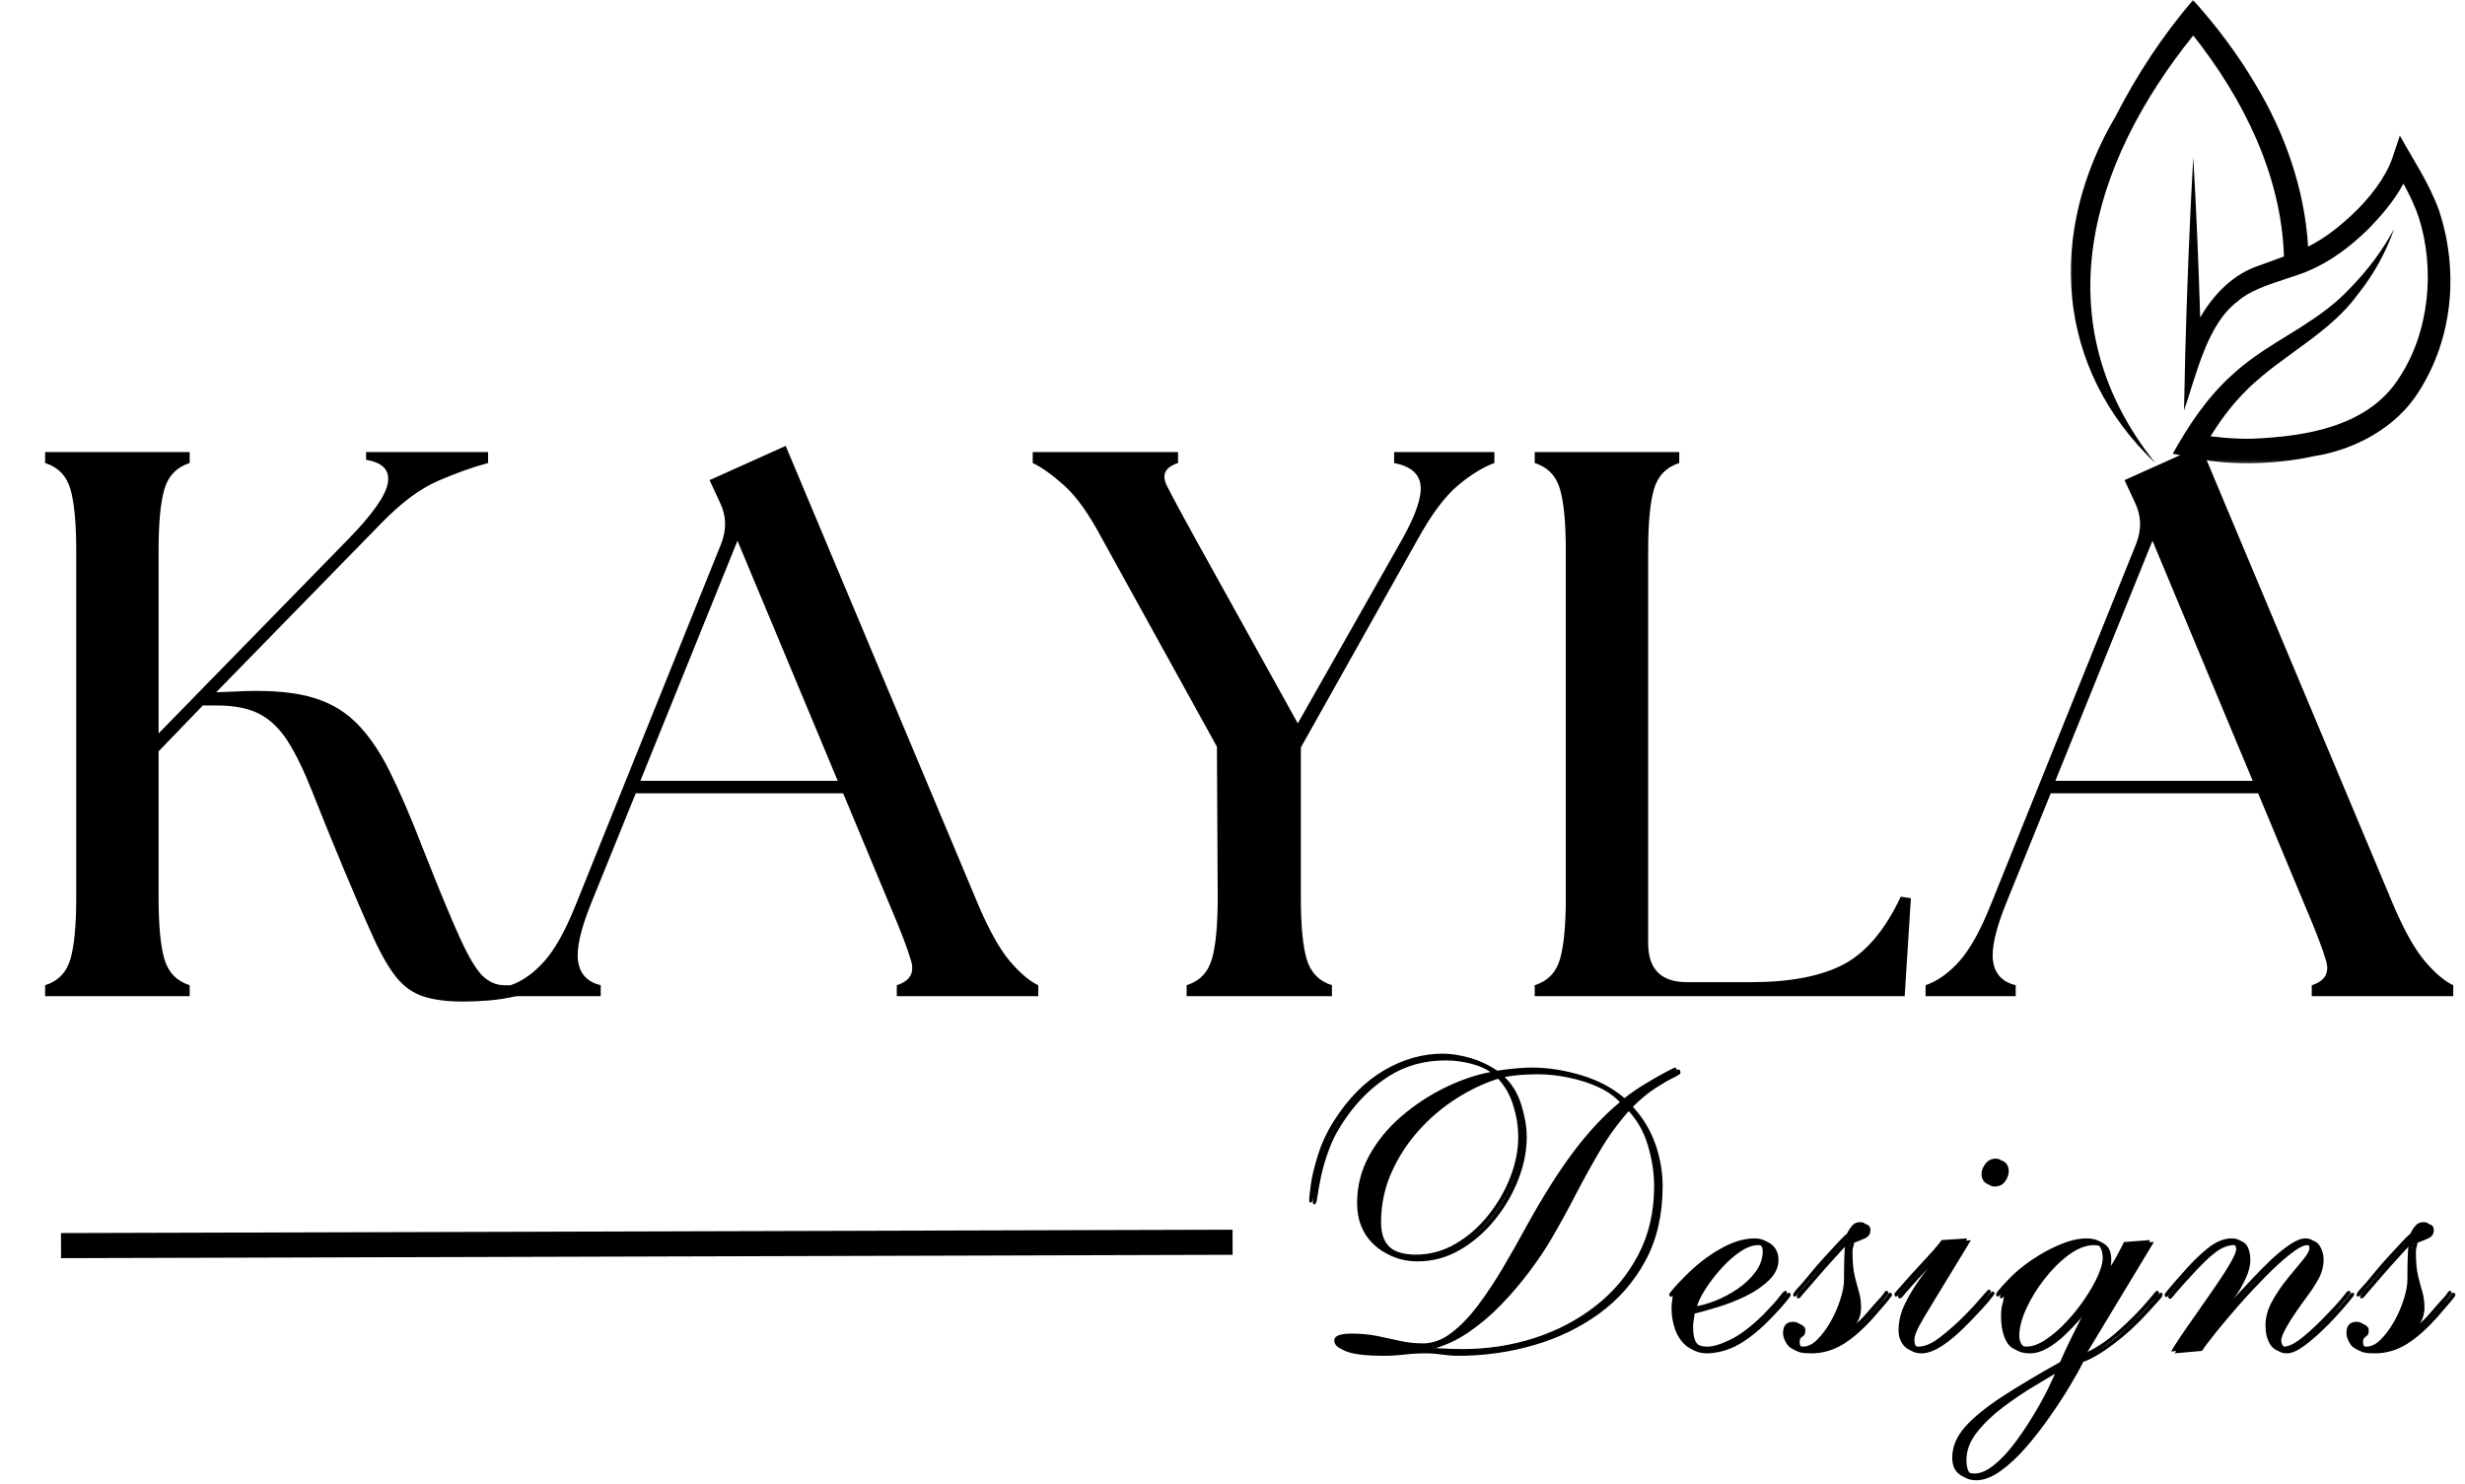 <svg width="588" height="354" viewBox="0 0 588 354" fill="none" xmlns="http://www.w3.org/2000/svg">
<mask id="mask0_1_179" style="mask-type:luminance" maskUnits="userSpaceOnUse" x="0" y="88" width="588" height="189">
<path d="M588 88.557H0V276.557H588V88.557Z" fill="white"/>
</mask>
<g mask="url(#mask0_1_179)">
<path d="M10.766 237.609V235.004C13.86 234.02 15.87 231.952 16.787 228.796C17.714 225.645 18.183 220.734 18.183 214.067V131.379C18.183 124.713 17.714 119.806 16.787 116.65C15.87 113.499 13.86 111.431 10.766 110.442V107.838H45.245V110.442C42.162 111.431 40.152 113.499 39.224 116.65C38.292 119.806 37.829 124.713 37.829 131.379V174.942L82.891 128.796C88.818 122.744 92.027 118.202 92.516 115.171C93.016 112.145 91.287 110.317 87.329 109.692V107.838H116.433V110.442C112.725 111.431 108.735 112.853 104.475 114.713C100.209 116.562 95.73 119.895 91.037 124.713L51.558 165.129L56.183 164.942C63.11 164.567 68.829 164.937 73.329 166.046C77.839 167.161 81.61 169.171 84.641 172.088C87.667 174.994 90.417 178.916 92.891 183.859C95.36 188.806 98.021 194.978 100.87 202.379C104.579 211.786 107.48 218.806 109.579 223.442C111.672 228.067 113.495 231.15 115.037 232.692C116.589 234.234 118.355 235.004 120.329 235.004C120.829 235.004 121.292 235.004 121.725 235.004C122.152 235.004 122.61 234.952 123.1 234.838V237.609C121.001 238.109 118.87 238.447 116.704 238.629C114.547 238.806 112.48 238.9 110.495 238.9C106.662 238.9 103.506 238.494 101.037 237.692C98.579 236.9 96.454 235.421 94.662 233.254C92.87 231.088 91.016 227.911 89.1 223.713C87.183 219.504 84.797 214.004 81.954 207.213C78.98 200.046 76.506 193.963 74.537 188.963C72.563 183.952 70.62 179.931 68.704 176.9C66.787 173.874 64.527 171.681 61.933 170.317C59.334 168.958 55.938 168.275 51.745 168.275H48.391L37.829 179.213V214.067C37.829 220.734 38.292 225.645 39.224 228.796C40.152 231.952 42.162 234.02 45.245 235.004V237.609H10.766Z" fill="black"/>
<path d="M121.794 237.609V235.004C124.643 234.02 127.325 232.109 129.856 229.275C132.398 226.431 134.903 221.916 137.377 215.734L172.023 129.713C173.382 126.254 173.262 122.921 171.669 119.713L169.252 114.525L187.419 106.359L233.398 215.921C235.991 221.978 238.491 226.431 240.898 229.275C243.314 232.109 245.57 234.02 247.669 235.004V237.609H213.919V235.004C217.012 234.02 218.158 232.109 217.356 229.275C216.549 226.431 214.846 221.978 212.252 215.921L201.127 189.234H151.648L140.898 215.734C138.424 221.916 137.429 226.494 137.919 229.463C138.419 232.421 140.21 234.27 143.294 235.004V237.609H121.794ZM152.752 186.254H199.835L175.919 128.984L152.752 186.254Z" fill="black"/>
<path d="M283.054 237.609V235.004C286.148 234.02 288.159 231.952 289.075 228.796C290.002 225.645 290.471 220.734 290.471 214.067L290.284 178.109L262.846 128.421C259.763 122.619 256.768 118.416 253.867 115.817C250.961 113.223 248.461 111.431 246.346 110.442V107.838H281.013V110.442C277.929 111.431 277.034 113.223 278.325 115.817C279.627 118.416 281.888 122.619 285.096 128.421L309.575 172.546L334.596 128.421C337.804 122.619 339.221 118.353 338.846 115.629C338.481 112.911 336.388 111.181 332.554 110.442V107.838H356.471V110.442C353.747 111.431 350.836 113.223 347.742 115.817C344.659 118.416 341.513 122.619 338.304 128.421L310.304 178.296V214.067C310.304 220.734 310.768 225.645 311.7 228.796C312.627 231.952 314.638 234.02 317.721 235.004V237.609H283.054Z" fill="black"/>
<path d="M366.091 237.609V235.004C369.185 234.02 371.195 231.952 372.112 228.796C373.039 225.645 373.508 220.734 373.508 214.067V131.379C373.508 124.713 373.039 119.806 372.112 116.65C371.195 113.499 369.185 111.431 366.091 110.442V107.838H400.57V110.442C397.487 111.431 395.476 113.499 394.549 116.65C393.617 119.806 393.154 124.713 393.154 131.379V225.004C393.154 231.187 396.242 234.275 402.424 234.275H417.633C427.018 234.275 434.404 232.859 439.779 230.025C445.154 227.181 449.695 221.796 453.404 213.879L455.82 214.254L454.341 237.609H366.091Z" fill="black"/>
<path d="M459.324 237.609V235.004C462.173 234.02 464.856 232.109 467.387 229.275C469.929 226.431 472.434 221.916 474.908 215.734L509.554 129.713C510.913 126.254 510.793 122.921 509.199 119.713L506.783 114.525L524.949 106.359L570.929 215.921C573.522 221.978 576.022 226.431 578.429 229.275C580.845 232.109 583.101 234.02 585.199 235.004V237.609H551.449V235.004C554.543 234.02 555.689 232.109 554.887 229.275C554.08 226.431 552.377 221.978 549.783 215.921L538.658 189.234H489.179L478.429 215.734C475.955 221.916 474.96 226.494 475.449 229.463C475.949 232.421 477.741 234.27 480.824 235.004V237.609H459.324ZM490.283 186.254H537.366L513.449 128.984L490.283 186.254Z" fill="black"/>
</g>
<path d="M14.557 297.115L294.021 296.312" stroke="black" stroke-width="5.989"/>
<mask id="mask1_1_179" style="mask-type:luminance" maskUnits="userSpaceOnUse" x="493" y="0" width="93" height="111">
<path d="M493.333 0H585.333V110.792H493.333V0Z" fill="white"/>
</mask>
<g mask="url(#mask1_1_179)">
<path d="M581.781 50.125C579.432 43.667 575.672 38.156 572.458 32.344L570.677 37.688C568.948 42.583 565.141 47.354 561.255 51.036C558.021 54.078 554.505 56.875 550.573 58.828C549.76 45.151 545.01 31.651 537.964 20.031C533.734 12.859 528.693 6.182 523.13 0C515.932 8.432 509.776 17.729 504.734 27.599C488.266 55.438 490.146 87.755 514.229 110.557C487.25 77.073 498.552 39.047 523.177 8.458C535.12 23.568 544.198 41.74 544.813 61.177L539.005 63.302C532.896 65.255 528.052 70.104 524.833 75.74C524.438 62.958 523.922 50.224 523.177 37.464C522.286 53.312 521.672 69.162 521.25 85.037L520.979 97.896C523.87 89.588 526.469 77.25 533.833 71.833C536.406 69.484 540.958 67.927 544.99 66.615C546.547 66.099 548.031 65.625 549.292 65.156C549.76 64.984 550.229 64.812 550.672 64.588C556.016 62.365 560.74 58.729 564.844 54.724C568.13 51.359 571.099 47.896 573.323 43.792C574.76 46.438 576.021 49.083 576.958 51.802C580.938 64.24 579.479 79.302 572.286 90.13C564.891 101.802 549.932 104.125 537.172 104.646C534.281 104.693 531.313 104.547 528.443 104.177C528.052 104.177 527.677 104.125 527.307 104.052C527.531 103.682 527.776 103.313 528.026 102.938C530.224 99.479 532.75 96.213 535.667 93.297C536.901 92.037 538.214 90.849 539.599 89.708C541.552 88.078 543.625 86.521 545.729 85.01C546.224 84.641 546.693 84.297 547.161 83.948L547.188 83.922C552.776 79.896 558.391 75.792 562.422 70.224C566.203 65.526 569.146 60.188 571.099 54.599C568.281 59.818 564.719 64.516 560.661 68.667C557.177 72.453 553.146 75.271 548.995 77.943C547.656 78.781 546.297 79.62 544.938 80.463C544.37 80.807 543.802 81.156 543.255 81.5C539.401 83.922 535.589 86.448 532.156 89.688C526.245 95.078 521.943 101.703 518.281 108.229L522.24 108.995L522.708 109.094C531.266 111.099 542.563 110.875 551.786 108.849C561.578 107.365 571.693 102 577.031 93.323C585.245 80.412 586.505 64.338 581.781 50.125Z" fill="black"/>
</g>
<path d="M340.617 321.392V321.6C341.71 321.532 342.893 321.548 344.158 321.642C345.419 321.741 347.018 321.788 348.95 321.788C354.835 321.788 360.497 320.923 365.929 319.184C371.372 317.434 376.242 314.892 380.533 311.559C384.835 308.225 388.252 304.152 390.783 299.329C393.309 294.512 394.575 289.059 394.575 282.975C394.575 279.673 394.054 276.34 393.012 272.975C391.981 269.616 390.268 266.741 387.867 264.35C385.21 267.324 382.877 270.512 380.867 273.913C378.867 277.303 376.939 280.777 375.096 284.329C373.262 287.887 371.309 291.444 369.242 294.996C367.809 297.454 366.075 300.048 364.033 302.767C362.002 305.491 359.762 308.131 357.304 310.684C354.846 313.241 352.205 315.475 349.387 317.392C346.58 319.298 343.658 320.631 340.617 321.392ZM318.283 319.746C318.283 318.652 319.643 318.1 322.367 318.1C324.627 318.1 326.7 318.298 328.575 318.684C330.45 319.074 332.262 319.465 334.012 319.85C335.762 320.241 337.575 320.434 339.45 320.434C341.783 320.434 344.044 319.595 346.242 317.913C348.434 316.236 350.554 314.032 352.596 311.309C354.637 308.59 356.606 305.616 358.512 302.392C360.429 299.157 362.226 295.986 363.908 292.871C368.044 285.371 371.893 279.277 375.45 274.579C379.002 269.887 382.658 265.991 386.408 262.892C384.919 261.34 383.044 260.048 380.783 259.017C378.518 257.975 376.096 257.184 373.512 256.642C370.929 256.09 368.434 255.809 366.033 255.809C364.742 255.809 363.377 255.861 361.95 255.954C360.533 256.053 359.242 256.225 358.075 256.475C359.893 258.225 361.221 260.465 362.054 263.184C362.898 265.892 363.325 268.413 363.325 270.746C363.325 274.111 362.643 277.527 361.283 280.996C359.919 284.454 358.038 287.657 355.637 290.6C353.247 293.532 350.481 295.907 347.346 297.725C344.221 299.532 340.872 300.434 337.304 300.434C333.356 300.434 330.106 299.194 327.554 296.704C324.997 294.22 323.721 290.97 323.721 286.954C323.721 282.944 324.669 279.194 326.575 275.704C328.492 272.204 331.018 269.1 334.158 266.392C337.294 263.673 340.726 261.387 344.45 259.538C348.169 257.694 351.872 256.413 355.554 255.704C353.939 254.611 352.117 253.803 350.075 253.288C348.033 252.762 346.012 252.496 344.012 252.496C338.955 252.496 334.471 253.725 330.554 256.184C326.648 258.642 323.273 261.881 320.429 265.892C318.606 268.423 317.226 270.928 316.283 273.413C315.351 275.902 314.679 278.152 314.262 280.163C313.846 282.163 313.554 283.782 313.387 285.017C313.231 286.241 312.992 286.85 312.658 286.85C312.408 286.85 312.283 286.631 312.283 286.184C312.283 285.85 312.408 284.699 312.658 282.725C312.919 280.756 313.492 278.366 314.367 275.559C315.242 272.741 316.518 270.006 318.2 267.35C321.627 261.975 325.606 257.965 330.137 255.309C334.663 252.657 339.351 251.329 344.2 251.329C346.075 251.329 348.189 251.657 350.554 252.309C352.913 252.965 355.033 253.996 356.908 255.413C358.658 255.152 360.262 254.954 361.721 254.829C363.179 254.704 364.393 254.642 365.367 254.642C369.242 254.642 373.21 255.262 377.283 256.496C381.367 257.72 384.7 259.59 387.283 262.1C388.908 260.809 390.658 259.6 392.533 258.475C394.408 257.34 396.023 256.413 397.387 255.704C398.747 254.996 399.455 254.642 399.512 254.642C399.83 254.642 399.992 254.934 399.992 255.517C399.992 255.715 399.419 256.09 398.283 256.642C397.158 257.184 395.742 258.006 394.033 259.1C392.325 260.199 390.523 261.684 388.637 263.559C391.038 266.157 392.825 269.111 393.992 272.413C395.158 275.704 395.742 279.069 395.742 282.496C395.742 289.288 394.377 295.204 391.658 300.246C388.934 305.288 385.262 309.496 380.637 312.871C376.012 316.236 370.788 318.756 364.971 320.434C359.148 322.116 353.163 322.954 347.012 322.954C345.721 322.954 344.408 322.855 343.075 322.663C341.752 322.465 340.45 322.371 339.158 322.371C337.476 322.371 335.809 322.465 334.158 322.663C332.502 322.855 330.835 322.954 329.158 322.954C321.908 322.954 318.283 321.887 318.283 319.746ZM328.575 291.121C328.575 294.095 329.429 296.199 331.137 297.434C332.856 298.657 335.044 299.267 337.7 299.267C341.059 299.267 344.21 298.413 347.158 296.704C350.101 294.996 352.705 292.736 354.971 289.913C357.231 287.095 358.997 284.053 360.262 280.788C361.523 277.527 362.158 274.34 362.158 271.225C362.158 268.642 361.731 266.048 360.887 263.434C360.054 260.809 358.7 258.59 356.825 256.767C353.393 257.809 349.992 259.402 346.617 261.538C343.252 263.663 340.21 266.246 337.492 269.288C334.783 272.329 332.617 275.699 330.992 279.392C329.377 283.074 328.575 286.986 328.575 291.121Z" fill="black"/>
<path d="M423.375 300.058C423.375 301.866 422.609 303.496 421.083 304.954C419.567 306.413 417.713 307.678 415.521 308.746C413.323 309.803 411.109 310.673 408.875 311.35C406.635 312.032 404.812 312.538 403.396 312.871C403.323 313.387 403.239 313.923 403.146 314.475C403.047 315.017 403 315.548 403 316.058C403 317.933 403.302 319.246 403.916 319.996C404.541 320.736 405.593 321.137 407.083 321.204C408.375 321.277 410.213 320.746 412.604 319.621C415.005 318.486 417.692 316.454 420.666 313.538C422.541 311.595 423.817 310.173 424.5 309.267C425.177 308.366 425.614 307.913 425.812 307.913C426.13 307.913 426.291 308.111 426.291 308.496C426.291 308.621 425.937 309.121 425.229 309.996C424.521 310.871 423.646 311.861 422.604 312.954C421.573 314.053 420.573 315.058 419.604 315.975C417.198 318.173 414.963 319.767 412.896 320.767C410.823 321.767 408.656 322.303 406.396 322.371C404.646 322.371 403.198 321.871 402.062 320.871C400.937 319.871 400.093 318.579 399.541 316.996C399 315.402 398.729 313.762 398.729 312.079C398.729 311.371 398.776 310.762 398.875 310.246C398.968 309.72 399.021 309.392 399.021 309.267C399.021 309.142 399 309.079 398.958 309.079C398.927 309.079 398.916 309.079 398.916 309.079C398.734 309.277 398.646 309.371 398.646 309.371C398.573 309.371 398.468 309.298 398.333 309.142C398.208 308.975 398.146 308.861 398.146 308.788C398.146 308.663 398.385 308.308 398.875 307.725C399.359 307.142 399.896 306.548 400.479 305.933C401.062 305.308 401.484 304.871 401.75 304.621C404.401 301.902 407.213 299.683 410.187 297.975C413.156 296.256 415.937 295.392 418.521 295.392C420.021 295.392 421.198 295.829 422.062 296.704C422.937 297.579 423.375 298.699 423.375 300.058ZM418.521 296.558C417.229 296.558 415.802 297.079 414.25 298.121C412.708 299.152 411.208 300.475 409.75 302.1C408.291 303.715 407.01 305.381 405.916 307.1C404.817 308.808 404.104 310.345 403.771 311.704C405.396 311.512 407.156 311.048 409.062 310.308C410.979 309.558 412.802 308.59 414.541 307.392C416.291 306.183 417.713 304.824 418.812 303.308C419.922 301.782 420.479 300.142 420.479 298.392C420.479 297.173 419.823 296.558 418.521 296.558Z" fill="black"/>
<path d="M440.366 317.413V317.225L440.553 317.413C442.178 316.319 443.538 315.157 444.637 313.933C445.731 312.699 446.699 311.595 447.533 310.621C448.574 309.527 449.189 308.803 449.387 308.454C449.58 308.095 449.772 307.913 449.97 307.913C450.288 307.913 450.449 308.111 450.449 308.496C450.449 308.621 450.022 309.194 449.178 310.204C448.345 311.204 447.439 312.256 446.47 313.35C443.887 316.324 441.376 318.574 438.949 320.1C436.533 321.616 433.96 322.371 431.241 322.371C430.142 322.371 429.303 322.308 428.72 322.183C428.137 322.048 427.517 321.756 426.866 321.308C426.475 320.975 426.121 320.475 425.803 319.808C425.481 319.131 425.324 318.527 425.324 317.996C425.324 316.194 426.126 315.288 427.741 315.288C428.251 315.288 428.72 315.433 429.137 315.725C429.564 316.017 429.783 316.387 429.783 316.829C429.783 317.486 429.663 317.907 429.428 318.1C429.205 318.298 428.981 318.475 428.762 318.642C428.538 318.798 428.428 319.163 428.428 319.746C428.428 320.72 428.975 321.204 430.074 321.204C431.241 321.204 432.387 320.642 433.512 319.517C434.647 318.381 435.705 316.954 436.678 315.246C437.647 313.527 438.418 311.762 438.991 309.954C439.574 308.137 439.866 306.579 439.866 305.288C439.866 302.97 439.897 300.933 439.97 299.183C440.038 297.433 440.199 296.428 440.449 296.163L440.262 295.975C439.996 296.173 439.376 296.788 438.408 297.829C437.449 298.861 436.335 300.09 435.074 301.517C433.809 302.933 432.626 304.288 431.533 305.579C430.434 306.871 429.595 307.845 429.012 308.496C428.621 309.012 428.33 309.267 428.137 309.267C427.871 309.267 427.741 309.142 427.741 308.892C427.741 308.558 428.106 308.006 428.845 307.225C429.595 306.449 430.647 305.22 432.012 303.538C432.788 302.569 433.809 301.387 435.074 299.996C436.335 298.611 437.496 297.35 438.553 296.225C439.621 295.09 440.251 294.486 440.449 294.413C440.517 294.361 440.663 294.111 440.887 293.663C441.121 293.204 441.46 292.736 441.908 292.246C442.366 291.762 442.949 291.517 443.658 291.517C444.751 291.517 445.303 292.006 445.303 292.975C445.303 293.881 444.876 294.527 444.033 294.913C443.199 295.303 442.33 295.657 441.428 295.975C441.356 296.433 441.272 296.798 441.178 297.058C441.08 297.308 441.033 297.694 441.033 298.204C441.033 300.611 441.21 302.538 441.574 303.996C441.934 305.444 442.272 306.715 442.595 307.808C442.913 308.907 443.074 310.137 443.074 311.496C443.074 312.663 442.814 313.736 442.303 314.704C441.788 315.678 441.142 316.579 440.366 317.413Z" fill="black"/>
<path d="M457.528 322.371C456.038 322.371 454.892 321.887 454.09 320.913C453.283 319.944 452.882 318.746 452.882 317.329C452.882 315.121 453.413 312.954 454.486 310.829C455.554 308.694 456.809 306.637 458.257 304.663C459.715 302.694 460.991 300.892 462.09 299.267L461.903 299.079C461.319 299.663 460.382 300.637 459.09 301.996C457.798 303.361 455.986 305.366 453.653 308.017C453.194 308.6 452.882 308.954 452.715 309.079C452.559 309.204 452.423 309.267 452.298 309.267C452.033 309.267 451.903 309.074 451.903 308.684C451.903 308.559 452.074 308.303 452.423 307.913C452.783 307.527 453.58 306.621 454.819 305.204C455.663 304.236 456.653 303.152 457.778 301.954C458.913 300.746 459.986 299.579 460.986 298.454C461.986 297.319 462.715 296.428 463.173 295.788L469.278 295.392C466.361 300.184 464.012 304.038 462.236 306.954C460.455 309.861 459.095 312.1 458.153 313.684C457.22 315.267 456.595 316.449 456.278 317.225C455.955 318.006 455.798 318.652 455.798 319.163C455.798 320.012 455.986 320.569 456.361 320.829C456.746 321.079 457.173 321.204 457.632 321.204C459.184 321.204 460.965 320.413 462.965 318.829C464.975 317.246 466.788 315.642 468.403 314.017C469.246 313.184 470.121 312.267 471.028 311.267C471.929 310.256 472.684 309.392 473.298 308.684C473.923 307.975 474.262 307.621 474.319 307.621C474.705 307.621 474.903 307.782 474.903 308.1C474.903 308.241 474.429 308.881 473.486 310.017C472.554 311.142 471.054 312.767 468.986 314.892C464.194 319.881 460.371 322.371 457.528 322.371ZM472.673 280.059C472.673 279.225 472.975 278.407 473.59 277.6C474.215 276.782 475.038 276.371 476.069 276.371C476.778 276.371 477.324 276.616 477.715 277.1C478.1 277.59 478.298 278.184 478.298 278.892C478.298 279.741 478.007 280.569 477.423 281.371C476.84 282.178 475.996 282.579 474.903 282.579C474.262 282.579 473.725 282.34 473.298 281.85C472.882 281.366 472.673 280.767 472.673 280.059Z" fill="black"/>
<path d="M498.689 296.558C496.741 296.558 494.736 297.324 492.668 298.85C490.595 300.366 488.653 302.288 486.835 304.621C485.028 306.944 483.569 309.319 482.46 311.746C481.361 314.178 480.814 316.329 480.814 318.204C480.814 319.038 481.022 319.746 481.439 320.329C481.866 320.913 482.507 321.204 483.356 321.204C484.772 321.204 486.304 320.657 487.96 319.558C489.611 318.465 491.241 317.058 492.856 315.35C494.481 313.631 495.949 311.798 497.272 309.85C498.59 307.907 499.637 306.069 500.418 304.329C501.194 302.579 501.585 301.183 501.585 300.142C501.585 299.048 501.387 298.178 501.002 297.538C500.611 296.887 499.84 296.558 498.689 296.558ZM506.647 296.267L512.939 295.788L496.647 322.767L496.835 322.954C499.554 321.861 502.34 320.048 505.189 317.517C508.033 314.991 510.491 312.496 512.564 310.038C513.34 309.137 513.819 308.558 514.002 308.308C514.194 308.048 514.387 307.913 514.585 307.913C514.845 307.913 514.981 308.074 514.981 308.392C514.981 308.657 514.752 309.048 514.293 309.558C513.845 310.074 512.908 311.111 511.481 312.663C508.897 315.512 506.179 318.006 503.335 320.142C500.486 322.282 498.064 323.704 496.064 324.413C495.356 325.897 494.298 327.798 492.897 330.121C491.507 332.454 489.903 334.913 488.085 337.496C486.278 340.09 484.377 342.538 482.377 344.829C480.377 347.131 478.356 349.006 476.314 350.454C474.272 351.913 472.345 352.642 470.543 352.642C469.111 352.642 467.944 352.215 467.043 351.371C466.137 350.538 465.689 349.314 465.689 347.704C465.689 345.105 466.699 342.663 468.731 340.371C470.772 338.079 473.699 335.683 477.522 333.183C481.34 330.694 485.965 327.933 491.397 324.892C492.106 323.277 492.96 321.444 493.96 319.371C494.97 317.303 496.382 314.517 498.189 311.017L498.002 310.829C497.345 311.803 496.449 312.933 495.314 314.225C494.189 315.517 492.96 316.798 491.627 318.058C490.304 319.324 488.929 320.361 487.502 321.163C486.085 321.97 484.699 322.371 483.356 322.371C481.09 322.371 479.522 321.595 478.647 320.038C477.772 318.486 477.335 316.449 477.335 313.933C477.335 312.699 477.444 311.725 477.668 311.017C477.887 310.308 478.002 309.6 478.002 308.892C478.002 308.699 477.877 308.6 477.627 308.6C477.361 308.6 477.147 308.715 476.981 308.933C476.824 309.157 476.689 309.267 476.564 309.267C476.298 309.267 476.168 309.074 476.168 308.683C476.168 308.558 476.34 308.277 476.689 307.829C477.048 307.371 477.908 306.428 479.272 304.996C480.757 303.444 482.569 301.944 484.71 300.496C486.845 299.038 489.074 297.824 491.397 296.85C493.731 295.881 495.835 295.392 497.71 295.392C499.262 295.392 500.491 295.756 501.397 296.475C502.298 297.183 502.752 298.381 502.752 300.058C502.752 301.475 502.627 302.611 502.377 303.454L502.564 303.642C503.199 302.6 503.877 301.454 504.585 300.204C505.304 298.944 505.991 297.631 506.647 296.267ZM468.21 347.788C468.21 348.897 468.366 349.788 468.689 350.454C469.022 351.131 469.798 351.475 471.022 351.475C472.439 351.475 473.97 350.808 475.627 349.475C477.278 348.152 478.897 346.444 480.481 344.35C482.064 342.251 483.548 340.048 484.939 337.746C486.34 335.454 487.543 333.288 488.543 331.246C489.543 329.204 490.236 327.605 490.627 326.454C489.002 327.423 486.944 328.652 484.46 330.142C481.97 331.626 479.481 333.308 476.981 335.183C474.491 337.058 472.408 339.058 470.731 341.183C469.048 343.319 468.21 345.522 468.21 347.788Z" fill="black"/>
<path d="M524.389 321.788L517.889 322.371C518.274 321.663 519.034 320.47 520.159 318.788C521.295 317.111 522.607 315.22 524.097 313.121C525.581 311.012 527.034 308.923 528.451 306.85C529.878 304.782 531.06 302.944 531.993 301.329C532.935 299.704 533.409 298.6 533.409 298.017C533.409 297.048 532.93 296.558 531.972 296.558C530.607 296.558 529.165 297.131 527.639 298.267C526.123 299.392 524.139 301.319 521.68 304.038C520.191 305.652 519.123 306.845 518.472 307.621C517.816 308.402 517.409 308.887 517.243 309.079C517.087 309.277 516.951 309.371 516.826 309.371C516.503 309.371 516.347 309.178 516.347 308.788C516.347 308.663 516.795 308.069 517.701 306.996C518.602 305.928 519.378 305.038 520.034 304.329C522.352 301.611 524.514 299.444 526.514 297.829C528.524 296.204 530.472 295.392 532.347 295.392C533.639 295.392 534.555 295.819 535.097 296.663C535.649 297.496 535.93 298.657 535.93 300.142C535.93 301.433 535.576 302.861 534.868 304.413C534.159 305.97 533.316 307.444 532.347 308.829C531.373 310.22 530.534 311.402 529.826 312.371L530.014 312.579C530.79 311.861 531.81 310.824 533.076 309.475C534.337 308.116 535.727 306.631 537.243 305.017C538.769 303.392 540.305 301.85 541.847 300.392C543.399 298.933 544.889 297.741 546.305 296.808C547.732 295.866 548.935 295.392 549.909 295.392C551.144 295.392 552.034 295.892 552.576 296.892C553.128 297.892 553.409 298.913 553.409 299.954C553.409 301.569 553.019 303.09 552.243 304.517C551.462 305.933 550.659 307.199 549.826 308.308C545.477 314.183 543.305 317.84 543.305 319.267C543.305 319.725 543.451 320.163 543.743 320.579C544.034 320.996 544.409 321.204 544.868 321.204C545.962 321.204 547.451 320.449 549.326 318.933C551.201 317.407 553.144 315.574 555.159 313.433C556.837 311.699 557.982 310.444 558.597 309.663C559.206 308.887 559.597 308.402 559.764 308.204C559.93 308.012 560.107 307.913 560.305 307.913C560.555 307.913 560.68 308.074 560.68 308.392C560.68 308.532 560.253 309.1 559.409 310.1C558.576 311.1 557.67 312.137 556.701 313.204C555.727 314.277 555.019 315.032 554.576 315.475C552.435 317.616 550.524 319.303 548.847 320.538C547.165 321.762 545.774 322.371 544.68 322.371C543.248 322.371 542.18 321.777 541.472 320.579C540.764 319.387 540.409 317.913 540.409 316.163C540.409 314.22 540.935 312.298 541.993 310.392C543.06 308.475 544.274 306.678 545.639 304.996C546.998 303.319 548.212 301.845 549.284 300.579C550.352 299.319 550.889 298.366 550.889 297.725C550.889 296.949 550.435 296.558 549.534 296.558C548.618 296.558 547.253 297.277 545.451 298.704C543.644 300.121 541.649 301.933 539.472 304.142C537.305 306.34 535.185 308.616 533.118 310.975C531.045 313.34 529.222 315.506 527.639 317.475C526.055 319.449 524.972 320.887 524.389 321.788Z" fill="black"/>
<path d="M574.758 317.413V317.225L574.946 317.413C576.571 316.319 577.93 315.157 579.029 313.933C580.123 312.699 581.092 311.595 581.925 310.621C582.967 309.527 583.581 308.803 583.779 308.454C583.972 308.095 584.165 307.913 584.363 307.913C584.68 307.913 584.842 308.111 584.842 308.496C584.842 308.621 584.415 309.194 583.571 310.204C582.738 311.204 581.831 312.256 580.863 313.35C578.279 316.324 575.769 318.574 573.342 320.1C570.925 321.616 568.352 322.371 565.633 322.371C564.534 322.371 563.696 322.308 563.113 322.183C562.529 322.048 561.909 321.756 561.258 321.308C560.868 320.975 560.514 320.475 560.196 319.808C559.873 319.131 559.717 318.527 559.717 317.996C559.717 316.194 560.519 315.288 562.133 315.288C562.644 315.288 563.113 315.433 563.529 315.725C563.956 316.017 564.175 316.387 564.175 316.829C564.175 317.486 564.055 317.907 563.821 318.1C563.597 318.298 563.373 318.475 563.154 318.642C562.93 318.798 562.821 319.163 562.821 319.746C562.821 320.72 563.368 321.204 564.467 321.204C565.633 321.204 566.779 320.642 567.904 319.517C569.04 318.381 570.097 316.954 571.071 315.246C572.04 313.527 572.81 311.762 573.383 309.954C573.967 308.137 574.258 306.579 574.258 305.288C574.258 302.97 574.29 300.933 574.363 299.183C574.43 297.433 574.592 296.428 574.842 296.163L574.654 295.975C574.389 296.173 573.769 296.788 572.8 297.829C571.842 298.861 570.727 300.09 569.467 301.517C568.201 302.933 567.019 304.288 565.925 305.579C564.826 306.871 563.988 307.845 563.404 308.496C563.014 309.012 562.722 309.267 562.529 309.267C562.264 309.267 562.133 309.142 562.133 308.892C562.133 308.558 562.498 308.006 563.238 307.225C563.988 306.449 565.04 305.22 566.404 303.538C567.18 302.569 568.201 301.387 569.467 299.996C570.727 298.611 571.889 297.35 572.946 296.225C574.014 295.09 574.644 294.486 574.842 294.413C574.909 294.361 575.055 294.111 575.279 293.663C575.514 293.204 575.852 292.736 576.3 292.246C576.758 291.762 577.342 291.517 578.05 291.517C579.144 291.517 579.696 292.006 579.696 292.975C579.696 293.881 579.269 294.527 578.425 294.913C577.592 295.303 576.722 295.657 575.821 295.975C575.748 296.433 575.665 296.798 575.571 297.058C575.472 297.308 575.425 297.694 575.425 298.204C575.425 300.611 575.602 302.538 575.967 303.996C576.326 305.444 576.665 306.715 576.988 307.808C577.305 308.907 577.467 310.137 577.467 311.496C577.467 312.663 577.206 313.736 576.696 314.704C576.18 315.678 575.534 316.579 574.758 317.413Z" fill="black"/>
<path d="M341.481 321.832V322.041C342.575 321.973 343.757 321.989 345.023 322.082C346.283 322.181 347.882 322.228 349.814 322.228C355.7 322.228 361.361 321.364 366.794 319.624C372.236 317.874 377.106 315.332 381.398 311.999C385.7 308.666 389.117 304.593 391.648 299.77C394.174 294.952 395.439 289.499 395.439 283.416C395.439 280.114 394.919 276.78 393.877 273.416C392.846 270.056 391.132 267.181 388.731 264.791C386.075 267.765 383.742 270.952 381.731 274.353C379.731 277.744 377.804 281.218 375.96 284.77C374.127 288.327 372.174 291.884 370.106 295.437C368.674 297.895 366.939 300.489 364.898 303.207C362.867 305.931 360.627 308.572 358.169 311.124C355.71 313.681 353.07 315.916 350.252 317.832C347.445 319.739 344.523 321.072 341.481 321.832ZM319.148 320.187C319.148 319.093 320.507 318.541 323.231 318.541C325.492 318.541 327.564 318.739 329.439 319.124C331.314 319.515 333.127 319.905 334.877 320.291C336.627 320.681 338.439 320.874 340.314 320.874C342.648 320.874 344.908 320.035 347.106 318.353C349.299 316.676 351.419 314.473 353.46 311.749C355.502 309.03 357.471 306.056 359.377 302.832C361.294 299.598 363.091 296.426 364.773 293.312C368.908 285.812 372.757 279.718 376.314 275.02C379.867 270.327 383.523 266.431 387.273 263.332C385.783 261.78 383.908 260.489 381.648 259.457C379.382 258.416 376.96 257.624 374.377 257.082C371.794 256.53 369.299 256.249 366.898 256.249C365.606 256.249 364.242 256.301 362.814 256.395C361.398 256.494 360.106 256.666 358.939 256.916C360.757 258.666 362.085 260.905 362.919 263.624C363.762 266.332 364.189 268.853 364.189 271.187C364.189 274.551 363.507 277.968 362.148 281.437C360.783 284.895 358.903 288.098 356.502 291.041C354.111 293.973 351.346 296.348 348.21 298.166C345.085 299.973 341.736 300.874 338.169 300.874C334.221 300.874 330.971 299.634 328.419 297.145C325.861 294.66 324.585 291.41 324.585 287.395C324.585 283.384 325.533 279.634 327.439 276.145C329.356 272.645 331.882 269.541 335.023 266.832C338.158 264.114 341.591 261.827 345.314 259.978C349.033 258.134 352.736 256.853 356.419 256.145C354.804 255.051 352.981 254.244 350.939 253.728C348.898 253.202 346.877 252.937 344.877 252.937C339.82 252.937 335.335 254.166 331.419 256.624C327.512 259.082 324.137 262.322 321.294 266.332C319.471 268.864 318.091 271.369 317.148 273.853C316.216 276.343 315.544 278.593 315.127 280.603C314.71 282.603 314.419 284.223 314.252 285.457C314.096 286.681 313.856 287.291 313.523 287.291C313.273 287.291 313.148 287.072 313.148 286.624C313.148 286.291 313.273 285.14 313.523 283.166C313.783 281.197 314.356 278.806 315.231 275.999C316.106 273.181 317.382 270.447 319.064 267.791C322.492 262.416 326.471 258.405 331.002 255.749C335.528 253.098 340.216 251.77 345.064 251.77C346.939 251.77 349.054 252.098 351.419 252.749C353.778 253.405 355.898 254.437 357.773 255.853C359.523 255.593 361.127 255.395 362.585 255.27C364.044 255.145 365.257 255.082 366.231 255.082C370.106 255.082 374.075 255.702 378.148 256.937C382.231 258.16 385.564 260.03 388.148 262.541C389.773 261.249 391.523 260.041 393.398 258.916C395.273 257.78 396.887 256.853 398.252 256.145C399.611 255.437 400.32 255.082 400.377 255.082C400.695 255.082 400.856 255.374 400.856 255.957C400.856 256.155 400.283 256.53 399.148 257.082C398.023 257.624 396.606 258.447 394.898 259.541C393.189 260.64 391.387 262.124 389.502 263.999C391.903 266.598 393.689 269.551 394.856 272.853C396.023 276.145 396.606 279.509 396.606 282.937C396.606 289.728 395.242 295.645 392.523 300.687C389.799 305.728 386.127 309.937 381.502 313.312C376.877 316.676 371.653 319.197 365.835 320.874C360.012 322.556 354.028 323.395 347.877 323.395C346.585 323.395 345.273 323.296 343.939 323.103C342.617 322.905 341.314 322.812 340.023 322.812C338.341 322.812 336.674 322.905 335.023 323.103C333.367 323.296 331.7 323.395 330.023 323.395C322.773 323.395 319.148 322.327 319.148 320.187ZM329.439 291.562C329.439 294.535 330.294 296.64 332.002 297.874C333.721 299.098 335.908 299.707 338.564 299.707C341.924 299.707 345.075 298.853 348.023 297.145C350.966 295.437 353.57 293.176 355.835 290.353C358.096 287.535 359.861 284.494 361.127 281.228C362.387 277.968 363.023 274.78 363.023 271.666C363.023 269.082 362.596 266.489 361.752 263.874C360.919 261.249 359.564 259.03 357.689 257.207C354.257 258.249 350.856 259.843 347.481 261.978C344.117 264.103 341.075 266.687 338.356 269.728C335.648 272.77 333.481 276.14 331.856 279.832C330.242 283.515 329.439 287.426 329.439 291.562Z" fill="black"/>
<path d="M424.239 300.499C424.239 302.306 423.474 303.937 421.948 305.395C420.432 306.853 418.578 308.119 416.385 309.187C414.187 310.244 411.974 311.114 409.739 311.791C407.5 312.473 405.677 312.978 404.26 313.312C404.187 313.827 404.104 314.364 404.01 314.916C403.911 315.457 403.864 315.989 403.864 316.499C403.864 318.374 404.166 319.687 404.781 320.437C405.406 321.176 406.458 321.577 407.948 321.645C409.239 321.718 411.078 321.187 413.468 320.062C415.87 318.926 418.557 316.895 421.531 313.978C423.406 312.035 424.682 310.614 425.364 309.707C426.041 308.806 426.479 308.353 426.677 308.353C426.995 308.353 427.156 308.551 427.156 308.937C427.156 309.062 426.802 309.562 426.093 310.437C425.385 311.312 424.51 312.301 423.468 313.395C422.437 314.494 421.437 315.499 420.468 316.416C418.062 318.614 415.828 320.207 413.76 321.207C411.687 322.207 409.521 322.744 407.26 322.812C405.51 322.812 404.062 322.312 402.927 321.312C401.802 320.312 400.958 319.02 400.406 317.437C399.864 315.843 399.593 314.202 399.593 312.52C399.593 311.812 399.64 311.202 399.739 310.687C399.833 310.16 399.885 309.832 399.885 309.707C399.885 309.582 399.864 309.52 399.823 309.52C399.791 309.52 399.781 309.52 399.781 309.52C399.599 309.718 399.51 309.812 399.51 309.812C399.437 309.812 399.333 309.739 399.198 309.582C399.073 309.416 399.01 309.301 399.01 309.228C399.01 309.103 399.25 308.749 399.739 308.166C400.224 307.582 400.76 306.989 401.343 306.374C401.927 305.749 402.349 305.312 402.614 305.062C405.265 302.343 408.078 300.124 411.052 298.416C414.021 296.697 416.802 295.832 419.385 295.832C420.885 295.832 422.062 296.27 422.927 297.145C423.802 298.02 424.239 299.14 424.239 300.499ZM419.385 296.999C418.093 296.999 416.666 297.52 415.114 298.562C413.573 299.593 412.073 300.916 410.614 302.541C409.156 304.155 407.875 305.822 406.781 307.541C405.682 309.249 404.968 310.785 404.635 312.145C406.26 311.952 408.021 311.489 409.927 310.749C411.843 309.999 413.666 309.03 415.406 307.832C417.156 306.624 418.578 305.265 419.677 303.749C420.786 302.223 421.343 300.582 421.343 298.832C421.343 297.614 420.687 296.999 419.385 296.999Z" fill="black"/>
<path d="M441.231 317.853V317.666L441.418 317.853C443.043 316.759 444.402 315.598 445.501 314.374C446.595 313.14 447.564 312.035 448.397 311.062C449.439 309.968 450.054 309.244 450.251 308.895C450.444 308.535 450.637 308.353 450.835 308.353C451.152 308.353 451.314 308.551 451.314 308.937C451.314 309.062 450.887 309.634 450.043 310.645C449.21 311.645 448.304 312.697 447.335 313.791C444.751 316.765 442.241 319.015 439.814 320.541C437.397 322.056 434.824 322.812 432.106 322.812C431.007 322.812 430.168 322.749 429.585 322.624C429.001 322.489 428.382 322.197 427.731 321.749C427.34 321.416 426.986 320.916 426.668 320.249C426.345 319.572 426.189 318.968 426.189 318.437C426.189 316.634 426.991 315.728 428.606 315.728C429.116 315.728 429.585 315.874 430.001 316.166C430.429 316.457 430.647 316.827 430.647 317.27C430.647 317.926 430.527 318.348 430.293 318.541C430.069 318.739 429.845 318.916 429.626 319.082C429.402 319.239 429.293 319.603 429.293 320.187C429.293 321.16 429.84 321.645 430.939 321.645C432.106 321.645 433.251 321.082 434.376 319.957C435.512 318.822 436.569 317.395 437.543 315.687C438.512 313.968 439.283 312.202 439.856 310.395C440.439 308.577 440.731 307.02 440.731 305.728C440.731 303.41 440.762 301.374 440.835 299.624C440.902 297.874 441.064 296.869 441.314 296.603L441.126 296.416C440.861 296.614 440.241 297.228 439.272 298.27C438.314 299.301 437.199 300.53 435.939 301.957C434.673 303.374 433.491 304.728 432.397 306.02C431.298 307.312 430.46 308.285 429.876 308.937C429.486 309.452 429.194 309.707 429.001 309.707C428.736 309.707 428.606 309.582 428.606 309.332C428.606 308.999 428.97 308.447 429.71 307.666C430.46 306.89 431.512 305.66 432.876 303.978C433.652 303.009 434.673 301.827 435.939 300.437C437.199 299.051 438.361 297.791 439.418 296.666C440.486 295.53 441.116 294.926 441.314 294.853C441.382 294.801 441.527 294.551 441.751 294.103C441.986 293.645 442.324 293.176 442.772 292.687C443.231 292.202 443.814 291.957 444.522 291.957C445.616 291.957 446.168 292.447 446.168 293.416C446.168 294.322 445.741 294.968 444.897 295.353C444.064 295.744 443.194 296.098 442.293 296.416C442.22 296.874 442.137 297.239 442.043 297.499C441.944 297.749 441.897 298.134 441.897 298.645C441.897 301.051 442.074 302.978 442.439 304.437C442.798 305.884 443.137 307.155 443.46 308.249C443.777 309.348 443.939 310.577 443.939 311.937C443.939 313.103 443.679 314.176 443.168 315.145C442.652 316.119 442.007 317.02 441.231 317.853Z" fill="black"/>
<path d="M458.392 322.812C456.903 322.812 455.757 322.327 454.955 321.353C454.147 320.384 453.746 319.187 453.746 317.77C453.746 315.562 454.278 313.395 455.35 311.27C456.418 309.134 457.673 307.077 459.121 305.103C460.58 303.134 461.856 301.332 462.955 299.707L462.767 299.52C462.184 300.103 461.246 301.077 459.955 302.437C458.663 303.801 456.85 305.806 454.517 308.457C454.059 309.041 453.746 309.395 453.58 309.52C453.423 309.645 453.288 309.707 453.163 309.707C452.897 309.707 452.767 309.515 452.767 309.124C452.767 308.999 452.939 308.744 453.288 308.353C453.647 307.968 454.444 307.062 455.684 305.645C456.528 304.676 457.517 303.593 458.642 302.395C459.778 301.187 460.85 300.02 461.85 298.895C462.85 297.759 463.58 296.869 464.038 296.228L470.142 295.832C467.225 300.624 464.877 304.478 463.1 307.395C461.319 310.301 459.96 312.541 459.017 314.124C458.085 315.707 457.46 316.89 457.142 317.666C456.819 318.447 456.663 319.093 456.663 319.603C456.663 320.452 456.85 321.009 457.225 321.27C457.611 321.52 458.038 321.645 458.496 321.645C460.048 321.645 461.83 320.853 463.83 319.27C465.84 317.687 467.653 316.082 469.267 314.457C470.111 313.624 470.986 312.707 471.892 311.707C472.793 310.697 473.548 309.832 474.163 309.124C474.788 308.416 475.127 308.062 475.184 308.062C475.569 308.062 475.767 308.223 475.767 308.541C475.767 308.681 475.293 309.322 474.35 310.457C473.418 311.582 471.918 313.207 469.85 315.332C465.059 320.322 461.236 322.812 458.392 322.812ZM473.538 280.499C473.538 279.666 473.84 278.848 474.455 278.041C475.08 277.223 475.903 276.812 476.934 276.812C477.642 276.812 478.189 277.056 478.58 277.541C478.965 278.03 479.163 278.624 479.163 279.332C479.163 280.181 478.871 281.009 478.288 281.812C477.705 282.619 476.861 283.02 475.767 283.02C475.127 283.02 474.59 282.78 474.163 282.291C473.746 281.806 473.538 281.207 473.538 280.499Z" fill="black"/>
<path d="M499.554 296.999C497.606 296.999 495.601 297.765 493.533 299.291C491.46 300.806 489.517 302.728 487.7 305.062C485.892 307.384 484.434 309.759 483.325 312.187C482.226 314.619 481.679 316.77 481.679 318.645C481.679 319.478 481.887 320.187 482.304 320.77C482.731 321.353 483.371 321.645 484.22 321.645C485.637 321.645 487.168 321.098 488.825 319.999C490.476 318.905 492.106 317.499 493.72 315.791C495.345 314.072 496.814 312.239 498.137 310.291C499.455 308.348 500.502 306.509 501.283 304.77C502.059 303.02 502.45 301.624 502.45 300.582C502.45 299.489 502.252 298.619 501.866 297.978C501.476 297.327 500.705 296.999 499.554 296.999ZM507.512 296.707L513.804 296.228L497.512 323.207L497.7 323.395C500.418 322.301 503.205 320.489 506.054 317.957C508.897 315.431 511.356 312.937 513.429 310.478C514.205 309.577 514.684 308.999 514.866 308.749C515.059 308.489 515.252 308.353 515.45 308.353C515.71 308.353 515.845 308.515 515.845 308.832C515.845 309.098 515.616 309.489 515.158 309.999C514.71 310.515 513.772 311.551 512.345 313.103C509.762 315.952 507.043 318.447 504.2 320.582C501.351 322.723 498.929 324.145 496.929 324.853C496.22 326.338 495.163 328.239 493.762 330.562C492.371 332.895 490.767 335.353 488.95 337.937C487.142 340.53 485.241 342.978 483.241 345.27C481.241 347.572 479.22 349.447 477.179 350.895C475.137 352.353 473.21 353.082 471.408 353.082C469.976 353.082 468.809 352.655 467.908 351.812C467.002 350.978 466.554 349.754 466.554 348.145C466.554 345.546 467.564 343.103 469.595 340.812C471.637 338.52 474.564 336.124 478.387 333.624C482.205 331.134 486.83 328.374 492.262 325.332C492.97 323.718 493.825 321.884 494.825 319.812C495.835 317.744 497.246 314.957 499.054 311.457L498.866 311.27C498.21 312.244 497.314 313.374 496.179 314.666C495.054 315.957 493.825 317.239 492.491 318.499C491.168 319.765 489.793 320.801 488.366 321.603C486.95 322.41 485.564 322.812 484.22 322.812C481.955 322.812 480.387 322.035 479.512 320.478C478.637 318.926 478.2 316.89 478.2 314.374C478.2 313.14 478.309 312.166 478.533 311.457C478.752 310.749 478.866 310.041 478.866 309.332C478.866 309.14 478.741 309.041 478.491 309.041C478.226 309.041 478.012 309.155 477.845 309.374C477.689 309.598 477.554 309.707 477.429 309.707C477.163 309.707 477.033 309.515 477.033 309.124C477.033 308.999 477.205 308.718 477.554 308.27C477.913 307.812 478.772 306.869 480.137 305.437C481.621 303.884 483.434 302.384 485.575 300.937C487.71 299.478 489.939 298.265 492.262 297.291C494.595 296.322 496.7 295.832 498.575 295.832C500.127 295.832 501.356 296.197 502.262 296.916C503.163 297.624 503.616 298.822 503.616 300.499C503.616 301.916 503.491 303.051 503.241 303.895L503.429 304.082C504.064 303.041 504.741 301.895 505.45 300.645C506.168 299.384 506.856 298.072 507.512 296.707ZM469.075 348.228C469.075 349.338 469.231 350.228 469.554 350.895C469.887 351.572 470.663 351.916 471.887 351.916C473.304 351.916 474.835 351.249 476.491 349.916C478.142 348.593 479.762 346.884 481.345 344.791C482.929 342.692 484.413 340.489 485.804 338.187C487.205 335.895 488.408 333.728 489.408 331.687C490.408 329.645 491.101 328.046 491.491 326.895C489.866 327.864 487.809 329.093 485.325 330.582C482.835 332.067 480.345 333.749 477.845 335.624C475.356 337.499 473.272 339.499 471.595 341.624C469.913 343.759 469.075 345.963 469.075 348.228Z" fill="black"/>
<path d="M525.253 322.228L518.753 322.812C519.139 322.103 519.899 320.91 521.024 319.228C522.159 317.551 523.472 315.66 524.962 313.562C526.446 311.452 527.899 309.364 529.316 307.291C530.743 305.223 531.925 303.384 532.857 301.77C533.8 300.145 534.274 299.041 534.274 298.457C534.274 297.489 533.795 296.999 532.837 296.999C531.472 296.999 530.029 297.572 528.503 298.707C526.988 299.832 525.003 301.759 522.545 304.478C521.055 306.093 519.988 307.285 519.337 308.062C518.68 308.843 518.274 309.327 518.107 309.52C517.951 309.718 517.816 309.812 517.691 309.812C517.368 309.812 517.212 309.619 517.212 309.228C517.212 309.103 517.659 308.509 518.566 307.437C519.467 306.369 520.243 305.478 520.899 304.77C523.217 302.051 525.378 299.884 527.378 298.27C529.389 296.645 531.337 295.832 533.212 295.832C534.503 295.832 535.42 296.259 535.962 297.103C536.514 297.937 536.795 299.098 536.795 300.582C536.795 301.874 536.441 303.301 535.732 304.853C535.024 306.41 534.18 307.884 533.212 309.27C532.238 310.66 531.399 311.843 530.691 312.812L530.878 313.02C531.654 312.301 532.675 311.265 533.941 309.916C535.201 308.556 536.592 307.072 538.107 305.457C539.633 303.832 541.17 302.291 542.712 300.832C544.264 299.374 545.753 298.181 547.17 297.249C548.597 296.306 549.8 295.832 550.774 295.832C552.008 295.832 552.899 296.332 553.441 297.332C553.993 298.332 554.274 299.353 554.274 300.395C554.274 302.009 553.883 303.53 553.107 304.957C552.326 306.374 551.524 307.64 550.691 308.749C546.342 314.624 544.17 318.28 544.17 319.707C544.17 320.166 544.316 320.603 544.607 321.02C544.899 321.437 545.274 321.645 545.732 321.645C546.826 321.645 548.316 320.89 550.191 319.374C552.066 317.848 554.008 316.015 556.024 313.874C557.701 312.14 558.847 310.884 559.462 310.103C560.071 309.327 560.462 308.843 560.628 308.645C560.795 308.452 560.972 308.353 561.17 308.353C561.42 308.353 561.545 308.515 561.545 308.832C561.545 308.973 561.118 309.541 560.274 310.541C559.441 311.541 558.534 312.577 557.566 313.645C556.592 314.718 555.883 315.473 555.441 315.916C553.3 318.056 551.389 319.744 549.712 320.978C548.029 322.202 546.639 322.812 545.545 322.812C544.113 322.812 543.045 322.218 542.337 321.02C541.628 319.827 541.274 318.353 541.274 316.603C541.274 314.66 541.8 312.739 542.857 310.832C543.925 308.916 545.139 307.119 546.503 305.437C547.863 303.759 549.076 302.285 550.149 301.02C551.217 299.759 551.753 298.806 551.753 298.166C551.753 297.39 551.3 296.999 550.399 296.999C549.482 296.999 548.118 297.718 546.316 299.145C544.508 300.562 542.514 302.374 540.337 304.582C538.17 306.78 536.05 309.056 533.982 311.416C531.909 313.78 530.087 315.947 528.503 317.916C526.92 319.89 525.837 321.327 525.253 322.228Z" fill="black"/>
<path d="M575.623 317.853V317.666L575.81 317.853C577.435 316.759 578.795 315.598 579.894 314.374C580.988 313.14 581.956 312.035 582.79 311.062C583.831 309.968 584.446 309.244 584.644 308.895C584.837 308.535 585.029 308.353 585.227 308.353C585.545 308.353 585.706 308.551 585.706 308.937C585.706 309.062 585.279 309.634 584.435 310.645C583.602 311.645 582.696 312.697 581.727 313.791C579.144 316.765 576.633 319.015 574.206 320.541C571.79 322.056 569.217 322.812 566.498 322.812C565.399 322.812 564.56 322.749 563.977 322.624C563.394 322.489 562.774 322.197 562.123 321.749C561.732 321.416 561.378 320.916 561.06 320.249C560.738 319.572 560.581 318.968 560.581 318.437C560.581 316.634 561.383 315.728 562.998 315.728C563.508 315.728 563.977 315.874 564.394 316.166C564.821 316.457 565.04 316.827 565.04 317.27C565.04 317.926 564.92 318.348 564.685 318.541C564.462 318.739 564.238 318.916 564.019 319.082C563.795 319.239 563.685 319.603 563.685 320.187C563.685 321.16 564.232 321.645 565.331 321.645C566.498 321.645 567.644 321.082 568.769 319.957C569.904 318.822 570.962 317.395 571.935 315.687C572.904 313.968 573.675 312.202 574.248 310.395C574.831 308.577 575.123 307.02 575.123 305.728C575.123 303.41 575.154 301.374 575.227 299.624C575.295 297.874 575.456 296.869 575.706 296.603L575.519 296.416C575.253 296.614 574.633 297.228 573.665 298.27C572.706 299.301 571.592 300.53 570.331 301.957C569.066 303.374 567.883 304.728 566.79 306.02C565.691 307.312 564.852 308.285 564.269 308.937C563.878 309.452 563.587 309.707 563.394 309.707C563.128 309.707 562.998 309.582 562.998 309.332C562.998 308.999 563.363 308.447 564.102 307.666C564.852 306.89 565.904 305.66 567.269 303.978C568.045 303.009 569.066 301.827 570.331 300.437C571.592 299.051 572.753 297.791 573.81 296.666C574.878 295.53 575.508 294.926 575.706 294.853C575.774 294.801 575.92 294.551 576.144 294.103C576.378 293.645 576.717 293.176 577.165 292.687C577.623 292.202 578.206 291.957 578.915 291.957C580.008 291.957 580.56 292.447 580.56 293.416C580.56 294.322 580.133 294.968 579.29 295.353C578.456 295.744 577.587 296.098 576.685 296.416C576.613 296.874 576.529 297.239 576.435 297.499C576.337 297.749 576.29 298.134 576.29 298.645C576.29 301.051 576.467 302.978 576.831 304.437C577.191 305.884 577.529 307.155 577.852 308.249C578.17 309.348 578.331 310.577 578.331 311.937C578.331 313.103 578.071 314.176 577.56 315.145C577.045 316.119 576.399 317.02 575.623 317.853Z" fill="black"/>
</svg>
